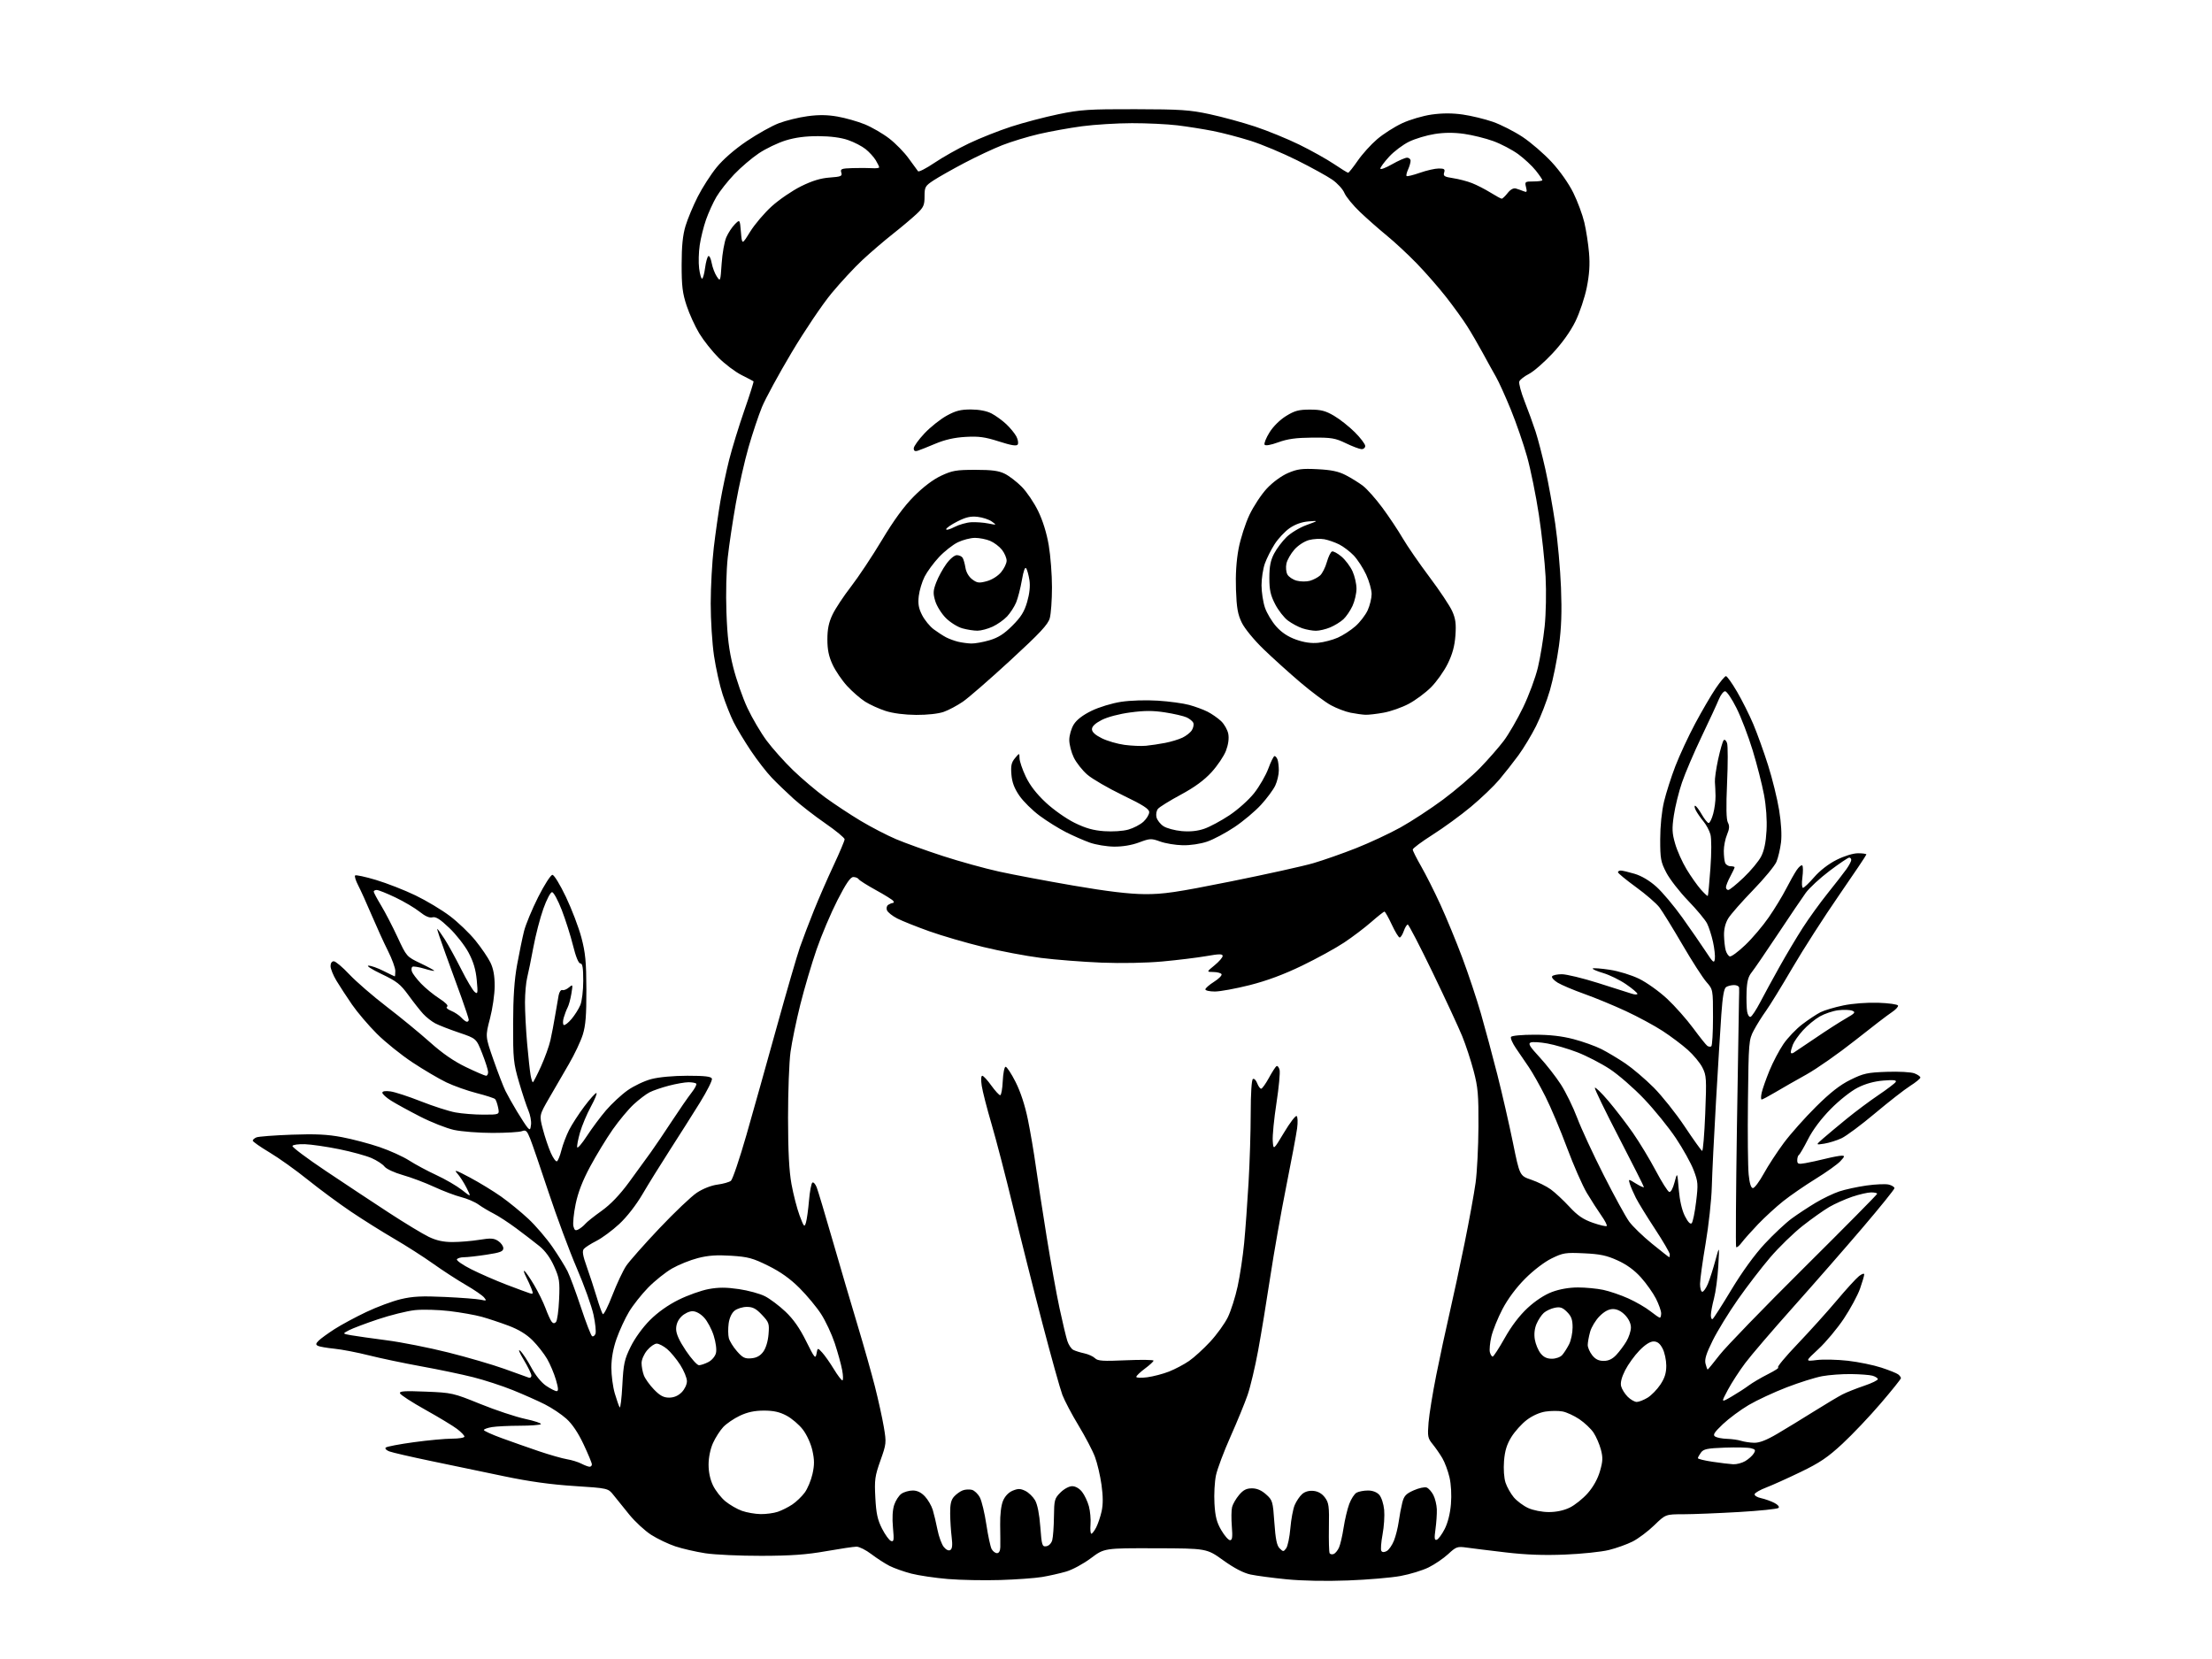<?xml version="1.0" encoding="UTF-8" standalone="no"?>
<svg 
  version="1.1" 
  xmlns="http://www.w3.org/2000/svg" 
  xmlns:xlink="http://www.w3.org/1999/xlink" 
  xmlns:svg="http://www.w3.org/2000/svg"
  xmlns:rdf="http://www.w3.org/1999/02/22-rdf-syntax-ns#"
  xmlns:cc="http://creativecommons.org/ns#"
  xmlns:dc="http://purl.org/dc/elements/1.1/"
  viewBox="0 0 1024 768"
  width="1024"
  height="768"
>
<style>svg {background-color: white; }</style>"
<path stroke="none" fill="black" fill-rule="evenodd" d="M463.00,731.44C455.57,731.67 444.67,731.46 438.78,730.97C432.88,730.47 425.25,729.34 421.84,728.46C418.42,727.57 413.88,725.96 411.76,724.88C409.63,723.79 405.86,721.35 403.37,719.45C400.88,717.55 397.80,716.00 396.52,716.00C395.24,716.00 388.87,716.95 382.35,718.10C373.32,719.70 366.22,720.21 352.50,720.24C342.60,720.26 330.90,719.73 326.50,719.05C322.10,718.37 315.85,716.93 312.61,715.85C309.38,714.77 304.36,712.37 301.46,710.52C298.57,708.67 294.02,704.47 291.35,701.20C288.68,697.92 285.38,693.82 284.00,692.09C281.50,688.94 281.50,688.94 265.81,687.92C255.01,687.23 244.88,685.82 233.31,683.39C224.06,681.45 208.91,678.29 199.64,676.37C190.37,674.44 181.63,672.43 180.23,671.90C178.79,671.35 178.07,670.57 178.59,670.11C179.09,669.66 184.90,668.55 191.50,667.65C198.10,666.74 206.09,666.00 209.25,666.00C212.41,666.00 215.00,665.57 215.00,665.05C215.00,664.53 213.48,662.94 211.62,661.52C209.76,660.10 203.14,656.10 196.92,652.63C190.70,649.16 185.41,645.73 185.17,645.02C184.83,643.98 187.25,643.82 197.12,644.23C209.22,644.72 209.79,644.85 222.32,649.93C229.37,652.79 238.73,655.91 243.12,656.85C247.51,657.80 250.78,658.89 250.38,659.28C249.99,659.68 245.58,660.00 240.58,660.01C235.59,660.02 229.81,660.30 227.75,660.64C225.69,660.98 224.00,661.59 224.00,662.00C224.00,662.40 227.71,664.09 232.25,665.75C236.79,667.41 244.55,670.14 249.50,671.82C254.45,673.49 260.28,675.16 262.47,675.52C264.65,675.88 267.66,676.81 269.17,677.59C270.67,678.36 272.37,679.00 272.95,679.00C273.53,679.00 274.00,678.50 274.00,677.90C274.00,677.29 272.28,673.13 270.17,668.65C267.66,663.31 264.91,659.21 262.20,656.78C259.92,654.73 255.44,651.73 252.23,650.12C249.02,648.50 242.37,645.54 237.45,643.55C232.53,641.56 224.22,638.85 219.00,637.54C213.78,636.22 202.97,633.96 195.00,632.52C187.03,631.07 176.12,628.78 170.76,627.43C165.41,626.08 158.21,624.69 154.76,624.35C151.32,624.01 147.90,623.41 147.16,623.03C146.09,622.46 146.16,621.98 147.52,620.62C148.46,619.68 151.76,617.29 154.86,615.29C157.96,613.30 164.57,609.73 169.55,607.37C174.52,605.00 181.72,602.33 185.55,601.42C191.07,600.11 195.28,599.90 206.00,600.40C213.43,600.74 220.85,601.32 222.50,601.67C225.25,602.27 225.38,602.18 224.08,600.61C223.30,599.67 219.48,597.05 215.58,594.79C211.69,592.54 204.90,588.13 200.50,584.99C196.10,581.86 188.00,576.68 182.50,573.47C177.00,570.27 168.00,564.62 162.50,560.92C157.00,557.22 148.00,550.57 142.50,546.15C137.00,541.72 129.01,536.02 124.75,533.48C120.49,530.94 117.00,528.49 117.00,528.04C117.00,527.59 117.79,526.90 118.75,526.51C119.71,526.13 127.03,525.57 135.00,525.28C146.11,524.88 151.55,525.14 158.29,526.42C163.12,527.33 170.97,529.40 175.72,531.02C180.48,532.64 186.65,535.44 189.43,537.24C192.22,539.04 197.88,542.07 202.00,543.98C206.12,545.88 211.45,548.98 213.84,550.86C218.19,554.29 218.19,554.29 215.98,549.89C214.77,547.48 212.81,544.45 211.64,543.16C209.95,541.31 211.17,541.71 217.50,545.09C221.90,547.44 228.42,551.41 231.98,553.93C235.54,556.44 241.22,561.08 244.60,564.24C247.98,567.40 252.99,573.25 255.74,577.24C258.49,581.23 261.63,586.30 262.73,588.50C263.83,590.70 266.62,598.23 268.94,605.24C271.26,612.25 273.58,618.24 274.09,618.55C274.60,618.87 275.30,618.37 275.66,617.45C276.01,616.53 275.60,612.55 274.75,608.62C273.90,604.69 270.40,594.95 266.98,586.99C263.56,579.02 257.71,563.27 253.97,552.00C250.24,540.73 246.40,529.55 245.45,527.17C243.95,523.41 243.44,522.95 241.61,523.65C240.45,524.10 234.32,524.46 228.00,524.46C221.68,524.46 213.66,523.83 210.18,523.08C206.71,522.32 199.64,519.53 194.47,516.88C189.29,514.23 183.25,510.92 181.03,509.52C178.81,508.12 177.00,506.47 177.00,505.86C177.00,505.14 178.35,504.92 180.75,505.24C182.81,505.52 189.17,507.59 194.87,509.85C200.57,512.10 207.74,514.41 210.80,514.97C213.86,515.54 219.72,516.00 223.81,516.00C231.25,516.00 231.25,516.00 230.61,512.78C230.25,511.01 229.62,509.22 229.20,508.80C228.77,508.37 224.94,507.13 220.67,506.04C216.40,504.95 210.12,502.72 206.70,501.09C203.29,499.46 196.22,495.30 191.00,491.85C185.78,488.41 178.33,482.42 174.45,478.54C170.58,474.67 165.40,468.59 162.95,465.03C160.50,461.47 157.27,456.52 155.77,454.03C154.26,451.54 153.03,448.49 153.02,447.25C153.01,445.90 153.61,445.00 154.51,445.00C155.35,445.00 158.59,447.73 161.72,451.07C164.86,454.40 172.61,461.12 178.96,465.99C185.31,470.86 194.32,478.26 199.00,482.44C204.81,487.64 210.12,491.31 215.77,494.02C220.32,496.21 224.48,498.00 225.02,498.00C225.56,498.00 225.98,497.21 225.96,496.25C225.94,495.29 224.70,491.41 223.21,487.63C220.50,480.75 220.50,480.75 212.50,478.04C208.10,476.55 203.15,474.62 201.50,473.75C199.85,472.89 197.33,470.90 195.89,469.34C194.46,467.78 191.37,463.86 189.03,460.63C185.35,455.58 183.64,454.24 176.63,450.91C172.16,448.79 169.44,447.04 170.58,447.03C171.72,447.01 174.87,448.12 177.58,449.50C180.29,450.87 182.61,451.99 182.75,452.00C182.89,452.00 183.00,450.86 183.00,449.48C183.00,448.09 181.48,443.92 179.62,440.23C177.76,436.53 174.37,429.09 172.07,423.69C169.78,418.30 166.97,412.09 165.83,409.90C164.69,407.71 164.04,405.63 164.39,405.28C164.73,404.93 169.11,405.87 174.11,407.37C179.11,408.87 187.32,412.08 192.35,414.51C197.38,416.93 204.56,421.24 208.30,424.08C212.04,426.91 217.34,431.99 220.07,435.37C222.81,438.74 225.94,443.33 227.02,445.57C228.40,448.40 229.00,451.70 229.00,456.42C229.00,460.19 228.03,466.91 226.83,471.50C224.65,479.79 224.65,479.79 228.45,490.65C230.54,496.62 233.03,503.07 233.98,505.00C234.93,506.93 237.33,511.20 239.32,514.50C241.31,517.80 243.51,521.17 244.22,521.99C245.31,523.26 245.55,523.05 245.83,520.58C246.01,518.99 245.46,516.07 244.61,514.09C243.76,512.12 241.81,506.23 240.28,501.00C237.70,492.18 237.50,490.25 237.54,474.00C237.56,461.54 238.10,453.64 239.39,446.56C240.39,441.09 241.83,434.12 242.59,431.06C243.36,428.00 246.31,420.89 249.15,415.25C252.00,409.61 254.96,405.00 255.73,405.00C256.51,405.00 259.25,409.47 262.00,415.25C264.69,420.89 267.90,429.32 269.14,434.00C271.00,441.02 271.41,445.20 271.45,458.00C271.49,469.97 271.11,474.75 269.78,479.00C268.84,482.02 265.96,488.10 263.40,492.50C260.84,496.90 256.69,504.06 254.18,508.40C249.61,516.30 249.61,516.30 251.31,522.76C252.24,526.31 253.89,531.22 254.98,533.68C256.06,536.14 257.36,537.90 257.85,537.59C258.35,537.28 259.28,534.95 259.92,532.39C260.56,529.84 262.15,525.67 263.44,523.11C264.74,520.56 267.90,515.66 270.48,512.24C273.06,508.81 275.57,506.00 276.07,506.00C276.56,506.00 275.43,508.81 273.56,512.25C271.68,515.69 269.41,521.10 268.50,524.27C267.59,527.44 267.01,530.53 267.21,531.13C267.41,531.73 269.44,529.36 271.71,525.86C273.99,522.36 277.96,517.02 280.55,514.00C283.14,510.98 287.61,506.82 290.48,504.78C293.35,502.73 298.34,500.36 301.56,499.53C305.07,498.61 311.77,498.00 318.24,498.00C326.32,498.00 329.19,498.34 329.57,499.33C329.85,500.06 327.31,505.12 323.92,510.58C320.53,516.04 314.28,525.90 310.03,532.50C305.78,539.10 300.10,548.26 297.40,552.87C294.46,557.88 290.16,563.40 286.66,566.64C283.45,569.62 278.70,573.13 276.10,574.45C273.50,575.77 270.88,577.44 270.27,578.18C269.44,579.17 269.79,581.27 271.66,586.50C273.03,590.35 275.09,596.65 276.24,600.50C277.39,604.35 278.66,607.88 279.05,608.34C279.45,608.80 281.45,604.86 283.49,599.58C285.54,594.30 288.41,588.20 289.87,586.02C291.33,583.85 298.24,576.03 305.23,568.65C312.21,561.27 320.03,553.84 322.61,552.13C325.41,550.28 329.25,548.77 332.13,548.39C334.79,548.04 337.60,547.24 338.37,546.62C339.14,546.01 342.36,536.50 345.52,525.50C348.67,514.50 354.99,492.00 359.56,475.50C364.13,459.00 368.97,442.35 370.31,438.50C371.66,434.65 374.57,427.00 376.78,421.50C378.99,416.00 383.09,406.60 385.90,400.61C388.70,394.62 391.00,389.18 391.00,388.53C391.00,387.87 386.98,384.55 382.07,381.16C377.15,377.76 370.53,372.62 367.35,369.74C364.17,366.86 359.62,362.48 357.25,360.00C354.87,357.52 350.52,351.90 347.57,347.50C344.63,343.10 341.05,337.15 339.61,334.29C338.18,331.42 335.90,325.68 334.54,321.53C333.19,317.39 331.39,309.32 330.54,303.62C329.69,297.91 329.00,287.00 329.01,279.37C329.01,271.74 329.65,260.10 330.43,253.50C331.21,246.90 332.59,237.22 333.49,232.00C334.38,226.78 336.22,218.15 337.55,212.84C338.89,207.53 342.05,197.25 344.57,190.00C347.10,182.76 349.01,176.69 348.83,176.53C348.65,176.37 346.14,175.06 343.26,173.61C340.38,172.16 335.61,168.56 332.66,165.62C329.71,162.67 325.70,157.61 323.74,154.38C321.78,151.15 319.13,145.35 317.86,141.50C315.95,135.73 315.54,132.39 315.55,122.50C315.56,113.84 316.07,108.85 317.36,104.57C318.35,101.30 320.89,95.23 323.00,91.07C325.11,86.90 329.03,80.80 331.71,77.51C334.73,73.79 340.00,69.20 345.61,65.39C350.59,62.03 357.32,58.26 360.58,57.03C363.83,55.80 369.77,54.34 373.77,53.80C378.92,53.09 382.98,53.14 387.68,53.96C391.33,54.59 397.01,56.21 400.30,57.54C403.59,58.88 408.70,61.84 411.65,64.12C414.60,66.39 418.67,70.56 420.68,73.38C422.70,76.20 424.64,78.85 425.00,79.28C425.36,79.70 428.77,77.95 432.58,75.38C436.38,72.80 443.59,68.74 448.60,66.36C453.60,63.97 462.38,60.49 468.10,58.63C473.82,56.77 483.68,54.18 490.00,52.87C500.29,50.75 504.02,50.51 525.50,50.55C546.52,50.59 550.80,50.88 560.00,52.86C565.77,54.10 575.23,56.68 581.00,58.59C586.77,60.50 596.00,64.28 601.50,66.97C607.00,69.67 614.20,73.69 617.50,75.91C620.80,78.13 623.76,79.96 624.08,79.97C624.40,79.99 626.39,77.50 628.50,74.44C630.61,71.37 634.65,66.89 637.49,64.47C640.32,62.04 645.54,58.71 649.07,57.06C652.65,55.39 658.72,53.60 662.75,53.03C667.67,52.34 672.30,52.33 677.15,53.02C681.08,53.58 687.35,55.10 691.08,56.39C694.80,57.69 701.01,60.85 704.87,63.41C708.73,65.98 714.78,71.20 718.31,75.02C722.13,79.14 726.20,84.92 728.33,89.24C730.30,93.23 732.60,99.42 733.44,103.00C734.28,106.58 735.26,112.90 735.61,117.06C736.07,122.43 735.77,127.08 734.57,133.06C733.64,137.71 731.27,144.78 729.29,148.81C727.01,153.45 723.16,158.84 718.70,163.61C714.85,167.74 709.94,172.01 707.80,173.10C705.66,174.20 703.64,175.76 703.33,176.59C703.01,177.41 704.12,181.56 705.78,185.79C707.45,190.03 709.74,196.33 710.87,199.79C711.99,203.25 714.04,211.12 715.41,217.29C716.79,223.45 718.84,234.80 719.97,242.50C721.10,250.20 722.30,263.48 722.63,272.00C723.07,283.35 722.82,290.58 721.68,299.00C720.83,305.32 718.96,314.55 717.52,319.50C716.09,324.45 713.19,331.93 711.09,336.12C708.98,340.32 705.31,346.39 702.95,349.62C700.58,352.86 696.59,357.94 694.07,360.92C691.56,363.90 685.66,369.54 680.97,373.46C676.28,377.37 668.29,383.20 663.22,386.41C658.15,389.63 654.00,392.72 654.00,393.28C654.00,393.84 655.74,397.31 657.86,401.00C659.98,404.68 664.00,412.66 666.79,418.73C669.57,424.80 674.14,435.86 676.93,443.31C679.72,450.76 683.60,462.40 685.55,469.17C687.50,475.95 690.93,488.70 693.17,497.50C695.40,506.30 698.64,520.43 700.37,528.91C703.51,544.31 703.51,544.31 708.89,546.14C711.85,547.15 715.90,549.15 717.89,550.59C719.87,552.03 723.75,555.64 726.50,558.61C730.32,562.74 732.88,564.49 737.37,566.06C740.59,567.18 743.48,567.85 743.79,567.55C744.09,567.24 742.99,565.08 741.34,562.75C739.69,560.41 736.67,555.70 734.62,552.29C732.58,548.87 728.44,539.44 725.42,531.34C722.41,523.23 717.90,512.54 715.40,507.59C712.90,502.63 709.46,496.53 707.76,494.04C706.06,491.54 703.36,487.59 701.77,485.26C700.17,482.93 699.15,480.56 699.49,480.01C699.85,479.44 704.55,479.00 710.37,479.00C717.49,479.00 723.01,479.63 728.44,481.05C732.73,482.17 738.56,484.26 741.38,485.68C744.19,487.11 749.20,490.11 752.50,492.34C755.80,494.58 761.67,499.58 765.54,503.45C769.40,507.33 775.87,515.45 779.90,521.50C783.93,527.55 787.56,532.63 787.96,532.78C788.37,532.94 789.01,525.20 789.40,515.59C790.05,499.28 789.96,497.85 788.09,494.18C786.99,492.01 783.93,488.32 781.29,485.98C778.66,483.63 773.42,479.70 769.66,477.25C765.89,474.79 758.24,470.66 752.66,468.07C747.07,465.47 738.41,461.89 733.40,460.11C728.40,458.33 722.87,455.99 721.11,454.92C719.34,453.85 718.17,452.53 718.51,451.98C718.84,451.44 720.87,451.00 723.01,451.00C725.15,451.00 732.66,452.81 739.70,455.03C746.74,457.24 753.74,459.47 755.25,459.97C756.76,460.48 758.00,460.52 758.00,460.07C758.00,459.62 755.64,457.62 752.75,455.64C749.86,453.65 745.09,451.32 742.15,450.45C739.21,449.58 737.04,448.63 737.32,448.34C737.61,448.06 741.14,448.32 745.17,448.93C749.33,449.56 755.23,451.37 758.81,453.11C762.29,454.81 768.10,458.96 771.73,462.34C775.36,465.73 780.81,471.88 783.85,476.00C786.89,480.12 789.83,483.81 790.39,484.18C790.95,484.56 791.76,484.65 792.20,484.38C792.64,484.10 793.00,478.07 793.00,470.98C793.00,458.07 793.00,458.07 789.95,454.59C788.27,452.68 783.27,444.91 778.84,437.31C774.41,429.71 769.64,421.98 768.24,420.11C766.84,418.25 761.93,413.99 757.34,410.66C752.75,407.32 749.00,404.23 749.00,403.79C749.00,403.36 749.59,403.00 750.32,403.00C751.04,403.00 753.92,403.68 756.72,404.51C759.94,405.47 763.64,407.67 766.82,410.53C769.58,413.01 774.97,419.42 778.79,424.77C782.61,430.12 787.48,437.17 789.62,440.43C793.06,445.68 793.54,446.08 793.85,443.93C794.05,442.59 793.66,439.02 792.99,436.00C792.32,432.98 791.09,429.15 790.26,427.50C789.43,425.85 785.50,421.12 781.52,417.00C777.54,412.88 772.99,407.02 771.41,404.00C768.81,399.01 768.55,397.57 768.56,388.50C768.56,382.44 769.26,375.58 770.33,371.08C771.31,367.00 773.68,359.58 775.61,354.58C777.54,349.59 781.64,340.77 784.72,335.00C787.80,329.23 792.07,321.91 794.20,318.75C796.33,315.59 798.49,313.00 798.99,313.00C799.50,313.00 801.82,316.26 804.15,320.25C806.48,324.24 809.86,330.98 811.65,335.23C813.45,339.48 816.53,348.03 818.49,354.23C820.46,360.43 822.76,369.77 823.61,375.00C824.57,380.91 824.90,386.58 824.48,390.00C824.11,393.02 823.16,397.04 822.38,398.93C821.59,400.82 816.71,406.73 811.52,412.08C806.34,417.42 801.18,423.30 800.05,425.15C798.73,427.32 798.04,430.09 798.10,433.00C798.16,435.48 798.50,438.59 798.88,439.93C799.25,441.26 800.10,442.53 800.77,442.76C801.43,442.98 804.66,440.61 807.93,437.48C811.21,434.36 816.10,428.59 818.81,424.65C821.53,420.72 825.13,414.80 826.82,411.50C828.51,408.20 830.74,404.26 831.77,402.74C832.81,401.23 833.96,400.29 834.34,400.67C834.71,401.05 834.73,403.53 834.38,406.18C834.02,408.88 834.14,411.00 834.65,411.00C835.15,411.00 837.50,408.76 839.87,406.03C842.53,402.97 846.51,399.90 850.25,398.03C853.85,396.24 857.88,395.00 860.16,395.00C862.27,395.00 864.00,395.25 864.00,395.56C864.00,395.87 858.32,404.33 851.39,414.37C844.45,424.41 834.72,439.57 829.76,448.06C824.80,456.55 819.29,465.52 817.50,468.00C815.71,470.48 813.18,474.52 811.88,477.00C809.57,481.38 809.49,482.27 809.18,509.50C809.00,524.90 809.15,540.31 809.51,543.75C809.94,547.95 810.59,550.00 811.49,550.00C812.22,550.00 814.47,546.99 816.49,543.32C818.51,539.64 822.70,533.23 825.79,529.07C828.89,524.91 835.59,517.37 840.68,512.33C847.36,505.71 851.80,502.24 856.66,499.85C862.66,496.89 864.47,496.50 873.44,496.18C879.09,495.98 884.71,496.29 886.25,496.89C887.76,497.47 889.00,498.34 889.00,498.83C889.00,499.31 886.86,501.06 884.25,502.71C881.64,504.37 874.33,510.07 868.00,515.39C861.67,520.71 854.70,525.90 852.50,526.93C850.30,527.96 846.70,529.08 844.50,529.43C840.50,530.06 840.50,530.06 844.00,527.00C845.92,525.32 850.82,521.24 854.88,517.92C858.94,514.60 865.55,509.67 869.56,506.96C873.58,504.25 877.19,501.51 877.58,500.87C878.11,500.01 876.62,499.84 871.88,500.22C867.66,500.56 863.59,501.68 859.98,503.51C856.86,505.09 851.48,509.34 847.49,513.39C843.07,517.88 839.21,523.02 837.02,527.33C835.11,531.09 833.20,534.38 832.77,534.64C832.35,534.90 832.00,536.01 832.00,537.10C832.00,538.85 832.46,539.01 835.75,538.45C837.81,538.09 842.04,537.17 845.14,536.40C848.25,535.63 851.59,535.00 852.57,535.00C854.11,535.00 854.02,535.35 851.92,537.59C850.59,539.01 845.45,542.68 840.50,545.73C835.55,548.78 828.80,553.43 825.50,556.06C822.20,558.69 816.98,563.47 813.91,566.67C810.84,569.88 807.39,573.75 806.24,575.28C805.10,576.81 803.96,577.71 803.71,577.28C803.46,576.85 803.62,551.98 804.07,522.00C804.52,492.02 804.95,465.48 805.03,463.00C805.11,460.52 805.14,457.94 805.09,457.25C805.04,456.56 803.99,456.01 802.75,456.02C801.51,456.02 799.86,456.43 799.09,456.93C798.08,457.56 797.44,461.26 796.85,469.66C796.40,476.17 795.29,494.32 794.38,510.00C793.47,525.67 792.60,543.45 792.44,549.50C792.28,555.55 790.99,567.31 789.58,575.64C788.16,583.96 787.00,592.40 787.00,594.39C787.00,596.37 787.47,598.00 788.05,598.00C788.63,598.00 789.79,596.35 790.63,594.34C791.47,592.32 793.02,587.49 794.07,583.59C795.99,576.50 795.99,576.50 795.45,586.09C795.15,591.37 794.25,598.12 793.46,601.09C792.67,604.07 792.02,607.54 792.01,608.81C792.01,610.08 792.37,610.89 792.82,610.61C793.28,610.33 797.21,604.19 801.56,596.96C806.52,588.74 812.26,580.82 816.92,575.81C821.02,571.40 826.65,566.13 829.43,564.09C832.22,562.05 837.20,558.77 840.50,556.80C843.80,554.82 848.72,552.46 851.43,551.55C854.15,550.64 859.83,549.41 864.06,548.81C868.30,548.21 872.94,548.02 874.38,548.38C875.82,548.74 877.00,549.49 877.00,550.04C877.00,550.59 870.36,558.82 862.25,568.33C854.14,577.84 839.69,594.37 830.15,605.06C820.61,615.75 810.60,627.42 807.92,631.00C805.23,634.58 801.60,640.17 799.86,643.44C796.68,649.38 796.68,649.38 801.59,646.52C804.29,644.95 807.85,642.65 809.50,641.41C811.15,640.17 815.20,637.78 818.50,636.11C821.80,634.45 823.89,633.06 823.14,633.04C822.40,633.02 826.41,628.16 832.06,622.25C837.70,616.34 845.89,607.26 850.26,602.07C854.62,596.88 859.27,591.79 860.59,590.75C861.92,589.71 863.00,589.35 863.00,589.95C863.00,590.56 862.13,593.54 861.06,596.58C859.99,599.62 856.62,605.85 853.58,610.43C850.53,615.00 845.24,621.34 841.81,624.51C835.58,630.28 835.58,630.28 841.04,629.60C844.04,629.23 850.51,629.38 855.42,629.93C860.32,630.49 867.30,631.92 870.92,633.11C874.54,634.29 878.06,635.71 878.75,636.26C879.44,636.80 880.00,637.58 880.00,637.99C880.00,638.40 875.81,643.63 870.69,649.61C865.57,655.60 857.58,664.03 852.94,668.33C846.10,674.68 842.41,677.17 833.50,681.46C827.45,684.38 820.29,687.60 817.58,688.63C814.88,689.66 812.49,691.02 812.28,691.66C812.07,692.30 813.36,693.13 815.20,693.53C817.01,693.92 819.79,694.90 821.36,695.71C823.03,696.56 823.86,697.54 823.34,698.06C822.85,698.55 814.59,699.40 804.98,699.96C795.36,700.52 783.80,700.98 779.28,700.99C771.06,701.00 771.06,701.00 765.80,706.10C762.90,708.91 758.40,712.29 755.79,713.61C753.17,714.93 748.22,716.71 744.77,717.55C741.32,718.40 732.20,719.35 724.50,719.66C714.69,720.07 706.46,719.76 697.00,718.65C689.58,717.78 681.44,716.77 678.93,716.42C674.66,715.82 674.09,716.02 670.43,719.41C668.27,721.41 664.19,724.19 661.36,725.59C658.53,726.99 652.68,728.78 648.36,729.57C644.04,730.37 633.08,731.30 624.00,731.64C613.93,732.03 602.89,731.82 595.68,731.11C589.17,730.47 581.63,729.47 578.91,728.89C575.63,728.18 571.38,725.97 566.29,722.32C558.61,716.80 558.61,716.80 534.91,716.74C511.22,716.67 511.22,716.67 505.01,721.33C501.59,723.91 496.44,726.69 493.54,727.53C490.65,728.37 485.64,729.50 482.39,730.04C479.15,730.58 470.43,731.21 463.00,731.44zM617.40,719.40C618.13,719.12 619.23,717.79 619.85,716.44C620.46,715.09 621.43,710.95 621.99,707.24C622.56,703.53 623.73,698.58 624.60,696.24C625.47,693.89 627.01,691.53 628.02,690.99C629.04,690.44 631.40,690.00 633.28,690.00C635.41,690.00 637.36,690.74 638.49,691.99C639.50,693.11 640.50,696.15 640.77,698.94C641.03,701.67 640.69,706.82 640.02,710.38C639.35,713.95 639.10,717.35 639.46,717.94C639.90,718.65 640.72,718.68 641.94,718.03C642.94,717.50 644.45,715.34 645.29,713.24C646.13,711.14 647.12,707.19 647.50,704.46C647.87,701.73 648.62,697.78 649.15,695.67C649.96,692.47 650.84,691.52 654.47,689.91C656.86,688.85 659.54,688.27 660.44,688.62C661.34,688.96 662.73,690.52 663.54,692.08C664.35,693.64 665.07,696.63 665.15,698.71C665.22,700.80 664.94,704.92 664.53,707.87C663.93,712.15 664.05,713.15 665.12,712.79C665.86,712.55 667.50,710.32 668.77,707.85C670.22,705.03 671.31,700.73 671.68,696.32C672.03,692.05 671.77,687.16 671.01,683.89C670.32,680.93 668.83,676.92 667.69,675.00C666.56,673.08 664.53,670.16 663.19,668.52C660.96,665.80 660.80,664.94 661.32,658.52C661.64,654.66 663.25,644.75 664.90,636.50C666.55,628.25 669.30,615.42 671.02,608.00C672.74,600.58 675.88,585.95 678.00,575.50C680.13,565.05 682.42,552.45 683.10,547.50C683.78,542.55 684.37,530.85 684.42,521.50C684.49,506.72 684.20,503.35 682.17,495.70C680.89,490.86 678.53,483.66 676.91,479.70C675.30,475.74 669.15,462.49 663.24,450.26C657.33,438.03 652.14,428.01 651.70,428.01C651.26,428.00 650.43,429.35 649.85,431.00C649.27,432.65 648.42,434.00 647.94,434.00C647.46,434.00 645.82,431.30 644.29,428.01C642.75,424.72 641.23,422.02 640.91,422.01C640.58,422.00 637.82,424.18 634.78,426.84C631.74,429.50 626.09,433.78 622.23,436.34C618.38,438.91 609.61,443.72 602.74,447.04C594.28,451.13 586.49,454.02 578.53,456.04C572.07,457.67 564.81,459.00 562.39,459.00C559.98,459.00 558.00,458.56 558.00,458.01C558.00,457.47 559.82,455.88 562.04,454.48C564.26,453.08 565.81,451.49 565.48,450.96C565.15,450.43 563.45,449.98 561.69,449.97C558.50,449.93 558.50,449.93 562.25,446.87C564.31,445.18 566.00,443.24 566.00,442.55C566.00,441.54 564.48,441.55 558.43,442.61C554.26,443.33 545.15,444.45 538.18,445.09C530.59,445.78 519.21,446.00 509.85,445.63C501.24,445.28 488.64,444.30 481.85,443.44C475.06,442.58 463.04,440.31 455.13,438.38C447.23,436.46 435.98,433.18 430.13,431.09C424.29,429.00 417.64,426.35 415.37,425.19C413.10,424.03 410.95,422.31 410.59,421.37C410.22,420.41 410.49,419.30 411.22,418.85C411.92,418.40 412.86,418.02 413.31,418.02C413.75,418.01 413.86,417.59 413.55,417.09C413.24,416.59 409.65,414.34 405.56,412.10C401.47,409.85 397.85,407.57 397.51,407.01C397.16,406.45 396.05,406.00 395.03,406.00C393.68,406.00 391.68,408.92 387.67,416.75C384.65,422.66 380.31,432.90 378.03,439.50C375.75,446.10 372.36,457.57 370.50,465.00C368.64,472.43 366.59,482.32 365.95,487.00C365.31,491.68 364.80,505.40 364.81,517.50C364.83,533.13 365.29,542.02 366.41,548.21C367.28,552.99 368.97,559.52 370.16,562.71C372.14,567.98 372.40,568.28 373.09,566.00C373.51,564.62 374.15,560.02 374.51,555.76C374.87,551.50 375.58,547.76 376.09,547.45C376.59,547.13 377.49,548.14 378.09,549.69C378.69,551.24 382.03,562.40 385.52,574.50C389.01,586.60 394.18,604.15 397.00,613.50C399.82,622.85 403.42,635.58 405.01,641.79C406.59,648.00 408.45,656.47 409.15,660.61C410.38,667.93 410.33,668.37 407.57,676.14C405.02,683.32 404.78,685.06 405.22,693.32C405.60,700.59 406.24,703.57 408.31,707.63C409.74,710.44 411.60,713.02 412.46,713.35C413.80,713.86 413.92,713.03 413.38,707.13C412.97,702.80 413.18,698.98 413.95,696.66C414.61,694.65 416.12,692.33 417.30,691.50C418.48,690.68 420.84,690.00 422.54,690.00C424.62,690.00 426.46,690.90 428.19,692.75C429.60,694.26 431.23,697.08 431.81,699.00C432.39,700.92 433.38,705.07 434.00,708.22C434.62,711.36 435.93,714.92 436.90,716.13C438.00,717.48 439.16,718.02 439.94,717.54C440.83,716.99 441.01,715.26 440.56,711.63C440.21,708.81 439.89,703.89 439.86,700.69C439.81,696.38 440.27,694.36 441.65,692.83C442.67,691.70 444.46,690.40 445.64,689.95C446.82,689.50 448.75,689.38 449.93,689.69C451.11,690.00 452.78,691.61 453.63,693.26C454.49,694.91 455.83,700.52 456.61,705.73C457.39,710.93 458.49,716.05 459.05,717.09C459.61,718.14 460.73,719.00 461.54,719.00C462.45,719.00 463.03,717.97 463.07,716.25C463.11,714.74 463.08,710.06 463.01,705.86C462.93,701.20 463.44,696.89 464.32,694.79C465.22,692.63 466.89,690.87 468.80,690.08C471.29,689.05 472.36,689.07 474.62,690.16C476.15,690.90 478.18,692.85 479.15,694.50C480.26,696.41 481.15,700.87 481.59,706.80C482.24,715.44 482.44,716.08 484.36,715.80C485.56,715.62 486.70,714.46 487.11,713.00C487.49,711.62 487.85,706.75 487.90,702.17C487.99,694.37 488.18,693.66 490.92,690.92C492.60,689.25 494.92,688.00 496.35,688.00C497.86,688.00 499.67,689.04 500.92,690.63C502.06,692.08 503.48,695.08 504.08,697.31C504.68,699.53 505.02,703.30 504.83,705.68C504.64,708.06 504.81,710.00 505.22,710.00C505.62,710.00 506.62,708.70 507.45,707.10C508.27,705.51 509.41,702.15 509.97,699.64C510.67,696.49 510.66,692.69 509.92,687.37C509.33,683.13 507.97,677.33 506.90,674.47C505.84,671.62 502.42,665.09 499.32,659.96C496.21,654.84 492.83,648.43 491.80,645.72C490.77,643.00 486.62,628.12 482.57,612.64C478.52,597.16 472.44,573.02 469.05,559.00C465.66,544.98 461.15,527.59 459.02,520.37C456.90,513.16 454.85,505.17 454.47,502.62C454.06,499.90 454.16,498.00 454.72,498.00C455.24,498.00 457.12,500.02 458.89,502.50C460.67,504.98 462.53,507.00 463.02,507.00C463.51,507.00 464.04,504.07 464.20,500.49C464.37,496.91 464.95,493.92 465.50,493.84C466.05,493.76 468.13,496.90 470.12,500.83C472.42,505.38 474.50,511.70 475.83,518.23C476.99,523.88 478.65,533.67 479.53,540.00C480.42,546.33 482.67,561.00 484.54,572.62C486.41,584.23 489.08,599.08 490.49,605.62C491.89,612.15 493.52,618.97 494.10,620.76C494.68,622.55 495.91,624.41 496.83,624.89C497.75,625.37 500.05,626.10 501.94,626.50C503.84,626.91 506.07,627.93 506.91,628.76C508.17,630.03 510.57,630.19 521.21,629.71C528.25,629.40 534.00,629.48 534.00,629.88C534.00,630.29 532.21,631.94 530.02,633.56C527.84,635.18 526.04,636.90 526.02,637.38C526.01,637.86 528.28,637.95 531.08,637.58C533.87,637.21 538.42,636.02 541.19,634.93C543.96,633.83 548.12,631.64 550.44,630.04C552.76,628.45 557.16,624.43 560.23,621.12C563.30,617.81 566.97,612.71 568.40,609.80C569.82,606.88 571.87,600.45 572.94,595.50C574.02,590.55 575.37,581.55 575.95,575.50C576.53,569.45 577.45,556.85 577.99,547.50C578.54,538.15 578.99,523.66 578.99,515.31C579.00,506.25 579.40,499.87 580.00,499.50C580.55,499.16 581.44,500.03 581.98,501.44C582.51,502.85 583.34,504.00 583.82,504.00C584.29,504.00 585.90,501.76 587.39,499.03C588.87,496.30 590.47,493.83 590.93,493.54C591.39,493.26 592.03,494.02 592.35,495.25C592.68,496.47 592.02,503.40 590.91,510.64C589.79,517.88 589.02,525.76 589.19,528.15C589.50,532.50 589.50,532.50 594.42,524.29C597.12,519.78 599.74,516.34 600.24,516.65C600.75,516.96 600.85,519.50 600.47,522.36C600.09,525.19 597.83,537.25 595.45,549.16C593.06,561.07 589.73,579.97 588.03,591.16C586.34,602.35 583.82,617.68 582.42,625.24C581.03,632.79 578.84,642.02 577.56,645.74C576.28,649.46 572.72,658.12 569.66,665.00C566.59,671.88 563.56,679.94 562.92,682.92C562.28,685.90 561.96,691.80 562.21,696.03C562.56,702.08 563.24,704.73 565.37,708.37C566.86,710.92 568.69,713.00 569.43,713.00C570.46,713.00 570.65,711.54 570.25,706.59C569.97,703.06 570.02,699.04 570.37,697.66C570.72,696.28 572.16,693.77 573.59,692.08C575.54,689.75 577.01,689.00 579.57,689.00C581.88,689.00 583.97,689.90 586.10,691.80C589.10,694.48 589.26,695.01 589.94,704.84C590.48,712.56 591.08,715.50 592.39,716.79C594.02,718.40 594.20,718.40 595.41,716.76C596.12,715.80 596.99,711.64 597.34,707.51C597.69,703.38 598.59,698.53 599.35,696.75C600.11,694.96 601.64,692.68 602.77,691.68C604.08,690.51 605.97,689.97 608.06,690.18C610.20,690.39 612.00,691.44 613.35,693.25C615.15,695.67 615.37,697.30 615.19,707.09C615.09,713.19 615.24,718.58 615.53,719.05C615.82,719.52 616.66,719.68 617.40,719.40zM352.10,700.92C354.63,700.96 358.23,700.48 360.10,699.84C361.97,699.20 364.99,697.68 366.80,696.46C368.62,695.24 371.19,692.77 372.51,690.98C373.84,689.19 375.46,685.31 376.12,682.36C377.06,678.16 377.05,675.81 376.08,671.48C375.37,668.30 373.50,664.19 371.67,661.80C369.93,659.52 366.52,656.61 364.09,655.33C360.87,653.62 358.05,653.00 353.59,653.01C349.28,653.02 346.04,653.71 342.50,655.38C339.75,656.68 336.29,659.04 334.81,660.62C333.33,662.21 331.20,665.52 330.08,668.00C328.85,670.72 328.04,674.65 328.02,677.93C328.01,681.44 328.74,684.90 330.09,687.69C331.24,690.06 333.81,693.35 335.80,694.99C337.80,696.63 341.24,698.62 343.46,699.41C345.68,700.20 349.57,700.88 352.10,700.92zM716.93,699.98C720.44,699.99 723.90,699.26 726.67,697.92C729.04,696.77 732.79,693.77 735.01,691.25C737.56,688.35 739.63,684.63 740.66,681.09C742.01,676.45 742.08,674.76 741.09,671.01C740.43,668.53 738.90,665.02 737.70,663.21C736.49,661.40 733.52,658.60 731.11,656.98C728.69,655.36 725.20,653.75 723.35,653.41C721.50,653.06 717.96,653.08 715.49,653.45C712.74,653.86 709.35,655.38 706.77,657.35C704.44,659.12 701.25,662.67 699.66,665.23C697.55,668.65 696.64,671.60 696.26,676.30C695.96,680.08 696.25,684.22 696.96,686.38C697.63,688.40 699.35,691.45 700.79,693.17C702.24,694.88 705.24,697.11 707.46,698.12C709.76,699.17 713.84,699.97 716.93,699.98zM802.35,677.85C803.91,677.93 806.42,677.27 807.93,676.38C809.43,675.49 811.19,673.93 811.83,672.90C812.83,671.30 812.65,670.95 810.54,670.42C809.19,670.08 803.75,669.96 798.46,670.15C790.33,670.45 788.62,670.80 787.42,672.44C786.64,673.51 786.00,674.68 786.00,675.03C786.00,675.39 789.04,676.14 792.75,676.69C796.46,677.25 800.78,677.77 802.35,677.85zM812.01,667.90C814.46,667.97 817.70,666.72 822.75,663.75C826.73,661.41 834.37,656.75 839.74,653.38C845.11,650.02 851.06,646.47 852.97,645.49C854.88,644.52 859.38,642.73 862.97,641.52C866.56,640.31 869.41,638.91 869.31,638.41C869.20,637.91 868.08,637.21 866.81,636.85C865.54,636.49 861.10,636.15 856.93,636.10C852.77,636.04 846.74,636.49 843.52,637.08C840.31,637.67 832.91,640.00 827.09,642.25C821.27,644.49 813.37,648.17 809.55,650.41C805.73,652.66 800.34,656.66 797.56,659.29C793.48,663.19 792.81,664.27 794.01,665.03C794.83,665.55 797.30,666.02 799.50,666.08C801.70,666.15 804.62,666.56 806.00,667.00C807.38,667.44 810.08,667.85 812.01,667.90zM288.10,641.28C288.63,631.29 289.05,629.34 291.97,623.41C293.91,619.47 297.55,614.45 300.89,611.11C304.50,607.50 309.28,604.11 314.18,601.69C318.39,599.61 324.61,597.39 328.00,596.76C332.63,595.90 336.12,595.90 342.03,596.76C346.36,597.39 351.81,598.88 354.13,600.07C356.45,601.25 360.72,604.46 363.61,607.20C367.26,610.65 370.19,614.82 373.17,620.84C377.07,628.70 377.52,629.24 377.99,626.66C378.50,623.83 378.50,623.83 380.64,626.16C381.82,627.45 384.22,630.86 385.98,633.75C387.73,636.64 389.52,639.00 389.96,639.00C390.39,639.00 390.35,636.86 389.86,634.25C389.38,631.64 387.83,626.04 386.43,621.81C385.02,617.58 382.18,611.50 380.11,608.31C378.05,605.11 373.55,599.70 370.12,596.27C365.79,591.95 361.36,588.79 355.67,585.97C348.48,582.41 346.34,581.83 338.48,581.32C331.83,580.90 327.83,581.17 323.08,582.40C319.55,583.30 314.19,585.46 311.15,587.20C308.12,588.93 303.13,592.92 300.07,596.05C297.01,599.18 293.01,604.23 291.19,607.27C289.37,610.31 286.79,615.88 285.46,619.65C283.86,624.18 283.04,628.72 283.02,633.07C283.01,636.68 283.72,642.08 284.61,645.07C285.49,648.06 286.50,650.95 286.86,651.50C287.21,652.05 287.77,647.45 288.10,641.28zM757.70,649.00C758.69,648.99 760.94,648.11 762.71,647.04C764.48,645.96 767.15,643.22 768.65,640.95C770.66,637.92 771.38,635.58 771.37,632.16C771.36,629.60 770.59,626.04 769.65,624.25C768.43,621.92 767.25,621.00 765.47,621.00C763.88,621.00 761.54,622.50 758.91,625.22C756.66,627.53 753.70,631.64 752.33,634.34C750.69,637.58 750.05,640.08 750.46,641.71C750.80,643.06 752.17,645.26 753.50,646.59C754.82,647.91 756.72,649.00 757.70,649.00zM309.75,647.00C311.96,647.00 313.92,646.17 315.55,644.55C316.94,643.15 318.00,640.92 318.00,639.38C318.00,637.89 316.60,634.50 314.90,631.84C313.19,629.18 310.46,625.88 308.82,624.50C307.18,623.13 305.02,622.00 304.01,622.00C303.00,622.00 301.01,623.38 299.59,625.08C298.13,626.82 297.00,629.40 297.00,631.01C297.00,632.58 297.48,635.14 298.06,636.68C298.64,638.23 300.76,641.19 302.76,643.25C305.54,646.11 307.20,647.00 309.75,647.00zM257.68,644.00C258.59,644.00 258.51,642.69 257.36,638.75C256.52,635.86 254.68,631.51 253.28,629.08C251.87,626.66 248.84,622.79 246.54,620.49C243.73,617.68 240.11,615.47 235.43,613.71C231.62,612.28 226.03,610.42 223.00,609.58C219.97,608.74 213.25,607.55 208.06,606.93C202.87,606.31 195.67,606.12 192.06,606.50C188.45,606.89 180.78,608.79 175.00,610.73C169.22,612.66 163.15,614.96 161.50,615.83C158.50,617.41 158.50,617.41 162.50,618.12C164.70,618.51 172.12,619.56 179.00,620.46C185.88,621.35 198.70,623.89 207.50,626.10C216.30,628.30 228.00,631.72 233.50,633.69C239.00,635.65 244.06,637.48 244.75,637.74C245.44,638.00 246.00,637.58 246.00,636.80C246.00,636.02 244.40,632.73 242.46,629.50C240.35,626.00 239.70,624.32 240.85,625.36C241.91,626.32 244.21,629.79 245.95,633.06C247.86,636.64 250.59,640.01 252.79,641.51C254.81,642.88 257.01,644.00 257.68,644.00zM790.52,634.00C790.68,634.00 793.17,630.96 796.05,627.25C798.92,623.54 816.52,605.37 835.14,586.88C853.76,568.39 869.00,552.98 869.00,552.63C869.00,552.28 867.74,552.00 866.19,552.00C864.65,552.00 860.71,552.91 857.44,554.01C854.17,555.12 849.39,557.26 846.80,558.76C844.22,560.27 838.67,564.20 834.48,567.50C830.28,570.80 823.55,577.35 819.52,582.05C815.50,586.75 808.75,595.52 804.53,601.55C800.31,607.57 795.06,616.13 792.86,620.56C789.85,626.64 789.03,629.27 789.54,631.31C789.91,632.79 790.35,634.00 790.52,634.00zM323.57,632.00C324.41,632.00 326.37,631.34 327.93,630.53C329.52,629.72 331.06,627.89 331.43,626.40C331.83,624.83 331.40,621.51 330.40,618.31C329.46,615.32 327.45,611.55 325.94,609.94C324.24,608.12 322.19,607.00 320.55,607.00C319.08,607.00 316.82,608.09 315.45,609.45C313.84,611.07 313.00,613.04 313.00,615.22C313.00,617.48 314.43,620.65 317.52,625.26C320.01,628.97 322.73,632.00 323.57,632.00zM742.39,630.00C744.63,630.00 746.42,629.15 748.21,627.25C749.63,625.74 751.74,622.92 752.89,621.00C754.05,619.08 754.99,616.17 755.00,614.55C755.00,612.72 753.99,610.55 752.31,608.80C750.57,606.99 748.60,606.00 746.71,606.00C744.75,606.00 742.72,607.08 740.50,609.30C738.69,611.11 736.71,614.37 736.11,616.55C735.51,618.72 735.01,621.45 735.01,622.62C735.00,623.78 735.93,625.92 737.07,627.37C738.55,629.24 740.08,630.00 742.39,630.00zM347.80,628.80C350.23,628.59 351.92,627.67 353.31,625.79C354.53,624.16 355.51,620.95 355.77,617.73C356.19,612.72 355.99,612.14 352.74,608.69C350.01,605.79 348.51,605.00 345.74,605.00C343.81,605.00 341.24,605.79 340.05,606.76C338.70,607.85 337.66,610.11 337.31,612.70C337.01,615.00 337.04,618.02 337.39,619.42C337.74,620.82 339.44,623.57 341.16,625.53C343.80,628.54 344.85,629.06 347.80,628.80zM718.42,629.00C720.28,629.00 722.35,628.25 723.22,627.25C724.07,626.29 725.49,624.06 726.38,622.30C727.27,620.54 728.00,617.03 728.00,614.50C728.00,610.90 727.44,609.35 725.43,607.34C723.37,605.28 722.26,604.90 719.75,605.40C718.03,605.74 715.75,606.81 714.68,607.76C713.60,608.72 712.08,611.02 711.30,612.88C710.38,615.04 710.10,617.64 710.52,620.10C710.87,622.21 712.06,625.08 713.16,626.47C714.56,628.26 716.11,629.00 718.42,629.00zM691.00,628.00C691.42,628.00 693.92,624.15 696.57,619.44C699.67,613.90 703.42,608.98 707.15,605.52C710.78,602.16 715.00,599.39 718.50,598.08C722.02,596.77 726.44,596.00 730.49,596.00C734.02,596.00 739.29,596.50 742.20,597.12C745.12,597.74 750.34,599.52 753.81,601.09C757.29,602.65 761.85,605.30 763.96,606.97C766.06,608.63 768.06,610.00 768.39,610.00C768.73,610.00 769.00,609.09 769.00,607.97C769.00,606.85 767.91,603.79 766.59,601.17C765.26,598.55 762.13,594.14 759.64,591.36C756.60,587.98 753.03,585.38 748.80,583.47C743.74,581.17 740.69,580.53 733.25,580.19C724.70,579.79 723.58,579.97 718.29,582.56C714.95,584.19 709.85,588.09 706.03,591.93C701.90,596.07 698.03,601.27 695.55,606.00C693.39,610.12 691.08,615.86 690.40,618.74C689.73,621.63 689.42,624.89 689.71,625.99C690.00,627.10 690.58,628.00 691.00,628.00zM257.36,612.04C257.94,611.46 258.59,606.78 258.82,601.62C259.19,593.10 258.98,591.71 256.52,586.22C254.75,582.27 252.38,579.02 249.68,576.84C247.40,575.00 242.61,571.32 239.02,568.65C235.43,565.99 230.70,562.90 228.50,561.79C226.30,560.68 223.15,558.80 221.50,557.61C219.85,556.41 216.25,554.87 213.50,554.18C210.75,553.48 205.12,551.35 201.00,549.44C196.88,547.53 190.35,545.07 186.50,543.98C182.58,542.87 178.85,541.14 178.00,540.04C177.18,538.96 174.47,537.19 172.00,536.11C169.53,535.02 162.78,533.17 157.00,531.99C151.22,530.82 144.07,529.78 141.11,529.68C138.14,529.58 135.56,529.95 135.38,530.50C135.20,531.05 142.10,536.23 150.72,542.00C159.33,547.77 172.48,556.48 179.94,561.34C187.40,566.21 195.75,571.26 198.50,572.58C202.06,574.29 205.23,574.98 209.50,574.98C212.80,574.98 218.36,574.52 221.86,573.95C227.18,573.09 228.62,573.18 230.61,574.48C231.93,575.34 233.00,576.86 233.00,577.85C233.00,579.33 231.62,579.86 225.25,580.83C220.99,581.48 216.29,582.01 214.81,582.01C213.33,582.00 211.85,582.44 211.52,582.97C211.19,583.50 214.20,585.59 218.21,587.61C222.22,589.63 229.55,592.83 234.50,594.72C239.45,596.61 244.30,598.40 245.27,598.70C246.81,599.17 246.91,598.90 246.04,596.62C245.49,595.17 244.32,592.59 243.44,590.88C242.56,589.18 242.26,588.04 242.79,588.37C243.31,588.69 245.31,591.58 247.22,594.79C249.13,598.00 251.51,602.85 252.52,605.56C253.52,608.28 254.79,611.08 255.33,611.79C256.02,612.69 256.63,612.77 257.36,612.04zM772.73,582.00C772.88,582.00 773.00,581.41 773.00,580.68C773.00,579.96 769.92,574.67 766.15,568.93C762.38,563.19 758.39,556.70 757.28,554.50C756.17,552.30 754.92,549.42 754.51,548.10C753.77,545.69 753.77,545.69 757.38,547.93C759.37,549.16 761.00,549.87 761.00,549.52C761.00,549.17 755.82,538.90 749.50,526.69C743.17,514.49 738.13,504.10 738.30,503.59C738.47,503.08 741.29,505.81 744.56,509.65C747.83,513.50 752.98,520.21 756.00,524.56C759.02,528.92 763.75,536.74 766.50,541.94C769.25,547.15 772.05,551.57 772.72,551.78C773.45,552.00 774.43,550.24 775.20,547.32C776.46,542.50 776.46,542.50 777.15,550.64C777.60,555.85 778.63,560.31 780.01,563.01C781.39,565.73 782.51,566.89 783.13,566.27C783.66,565.74 784.58,561.30 785.17,556.40C786.18,548.13 786.10,547.08 784.02,541.65C782.79,538.44 779.09,531.78 775.79,526.85C772.50,521.93 765.91,513.79 761.15,508.78C756.39,503.77 749.22,497.52 745.21,494.89C741.20,492.26 734.45,488.78 730.21,487.14C725.97,485.51 719.75,483.68 716.38,483.07C713.02,482.46 709.53,482.24 708.63,482.59C707.31,483.10 708.10,484.42 712.67,489.36C715.80,492.74 720.25,498.43 722.55,502.00C724.86,505.57 728.26,512.54 730.12,517.47C731.98,522.41 737.50,534.34 742.39,543.97C747.27,553.61 752.58,563.30 754.17,565.49C755.76,567.69 760.53,572.30 764.76,575.74C768.99,579.18 772.58,582.00 772.73,582.00zM267.86,569.08C268.85,568.54 270.24,567.41 270.95,566.56C271.66,565.70 275.05,563.00 278.49,560.55C282.68,557.55 286.85,553.20 291.19,547.30C294.74,542.46 299.28,536.21 301.28,533.42C303.28,530.63 307.70,524.10 311.09,518.92C314.48,513.74 318.54,507.88 320.10,505.89C321.67,503.90 322.66,501.99 322.31,501.64C321.95,501.29 320.34,501.00 318.73,501.00C317.11,501.00 313.04,501.71 309.69,502.58C306.33,503.45 302.28,504.84 300.68,505.67C299.08,506.49 295.79,509.00 293.37,511.23C290.95,513.46 286.57,518.71 283.64,522.89C280.72,527.08 276.03,534.77 273.22,540.00C269.71,546.53 267.60,551.97 266.48,557.40C265.59,561.74 265.13,566.37 265.45,567.67C265.94,569.60 266.39,569.86 267.86,569.08zM815.52,509.00C815.15,509.00 815.15,507.60 815.53,505.88C815.90,504.17 817.53,499.55 819.13,495.63C820.74,491.71 823.66,486.16 825.61,483.31C827.56,480.45 831.49,476.34 834.33,474.18C837.17,472.01 840.96,469.50 842.74,468.60C844.52,467.70 849.29,466.28 853.33,465.44C857.66,464.54 864.33,464.04 869.51,464.21C874.37,464.37 878.48,464.95 878.66,465.50C878.83,466.05 877.52,467.45 875.74,468.62C873.96,469.78 866.33,475.63 858.79,481.62C851.24,487.60 841.12,494.70 836.29,497.39C831.45,500.07 824.96,503.79 821.85,505.64C818.74,507.49 815.89,509.00 815.52,509.00zM246.67,501.00C246.91,501.00 248.60,497.74 250.41,493.75C252.22,489.76 254.21,484.25 254.82,481.50C255.44,478.75 256.43,473.57 257.01,470.00C257.59,466.43 258.32,462.24 258.62,460.70C258.93,459.16 259.70,458.08 260.34,458.32C260.98,458.55 262.34,458.01 263.37,457.12C265.18,455.56 265.22,455.67 264.51,460.00C264.10,462.48 263.32,465.35 262.77,466.39C262.23,467.43 261.41,469.56 260.96,471.13C260.51,472.69 260.52,474.21 260.98,474.49C261.44,474.77 263.05,473.54 264.56,471.75C266.07,469.96 267.91,467.05 268.65,465.28C269.40,463.49 270.00,458.51 270.00,454.03C270.00,447.99 269.67,446.00 268.66,446.00C267.82,446.00 266.57,442.95 265.28,437.75C264.16,433.21 261.80,425.79 260.05,421.25C258.29,416.71 256.27,413.00 255.56,413.00C254.84,413.00 253.03,416.47 251.52,420.72C250.01,424.96 247.95,432.95 246.92,438.47C245.90,443.98 244.61,450.30 244.06,452.50C243.50,454.70 243.04,459.88 243.03,464.00C243.02,468.12 243.47,476.68 244.02,483.00C244.58,489.32 245.30,495.96 245.63,497.75C245.95,499.54 246.42,501.00 246.67,501.00zM830.25,487.37C830.94,486.95 835.55,483.85 840.50,480.48C845.45,477.10 851.73,473.07 854.46,471.51C858.74,469.06 859.15,468.57 857.46,467.89C856.38,467.47 853.48,467.36 851.00,467.67C848.52,467.97 844.66,469.27 842.42,470.55C840.17,471.84 836.66,474.74 834.62,477.00C832.58,479.26 830.48,482.24 829.96,483.62C829.43,485.00 829.00,486.58 829.00,487.12C829.00,487.67 829.56,487.78 830.25,487.37zM216.15,473.00C216.62,473.00 217.00,472.59 217.00,472.09C217.00,471.60 215.49,466.98 213.64,461.84C211.79,456.70 208.42,447.44 206.15,441.25C203.89,435.06 202.20,430.00 202.41,430.00C202.62,430.00 204.16,432.14 205.84,434.75C207.51,437.36 210.96,443.63 213.50,448.68C216.04,453.73 218.84,458.45 219.72,459.18C221.18,460.38 221.27,459.86 220.70,453.70C220.25,448.86 219.16,445.20 216.91,440.99C215.18,437.74 211.18,432.61 208.02,429.60C203.74,425.51 201.74,424.25 200.20,424.66C198.82,425.02 196.85,424.17 194.25,422.08C192.12,420.37 187.11,417.40 183.11,415.48C179.11,413.57 175.20,412.00 174.42,412.00C173.64,412.00 173.00,412.34 173.00,412.75C173.00,413.16 174.55,416.07 176.44,419.20C178.34,422.34 181.76,428.95 184.05,433.88C188.20,442.82 188.25,442.87 194.61,445.91C198.12,447.58 201.00,449.15 201.00,449.38C201.00,449.61 198.92,449.18 196.38,448.41C193.84,447.65 191.39,447.26 190.93,447.54C190.47,447.83 190.36,448.84 190.69,449.78C191.02,450.73 192.91,453.21 194.89,455.30C196.88,457.39 200.67,460.50 203.32,462.20C206.26,464.09 207.70,465.57 207.00,466.00C206.31,466.43 207.03,467.18 208.86,467.94C210.51,468.62 212.63,470.04 213.58,471.09C214.53,472.14 215.69,473.00 216.15,473.00zM810.38,470.73C811.00,470.54 813.01,467.48 814.86,463.94C816.71,460.40 820.74,453.00 823.82,447.50C826.89,442.00 831.72,433.90 834.55,429.50C837.38,425.10 842.58,417.90 846.11,413.50C849.65,409.10 853.54,404.08 854.77,402.35C856.00,400.61 857.00,398.70 857.00,398.10C857.00,397.49 856.58,397.00 856.06,397.00C855.55,397.00 851.47,399.75 847.00,403.12C842.54,406.48 837.55,411.09 835.91,413.37C834.27,415.64 828.45,424.25 822.97,432.50C817.49,440.75 812.05,448.69 810.88,450.15C809.29,452.14 808.70,454.40 808.54,459.15C808.42,462.64 808.54,466.76 808.80,468.29C809.05,469.82 809.77,470.92 810.38,470.73zM790.59,414.74C790.77,414.57 791.31,408.82 791.80,401.96C792.33,394.69 792.33,388.16 791.81,386.28C791.32,384.51 789.88,381.81 788.61,380.28C787.34,378.75 785.76,376.49 785.11,375.25C784.46,374.01 784.28,373.00 784.71,373.01C785.15,373.01 786.53,374.81 787.78,377.01C789.03,379.20 790.48,381.00 790.99,381.00C791.50,381.00 792.45,379.09 793.08,376.75C793.72,374.41 794.21,370.70 794.17,368.50C794.13,366.30 794.00,363.38 793.88,362.00C793.76,360.62 794.43,355.90 795.38,351.50C796.34,347.10 797.49,343.12 797.96,342.65C798.42,342.18 799.12,342.81 799.52,344.05C799.91,345.29 799.91,353.60 799.51,362.53C799.02,373.61 799.14,379.40 799.89,380.79C800.71,382.32 800.61,383.69 799.49,386.38C798.67,388.33 798.00,391.71 798.00,393.89C798.00,396.06 798.27,398.55 798.61,399.42C798.94,400.29 800.07,401.00 801.11,401.00C802.15,401.00 803.00,401.23 803.00,401.50C803.00,401.78 802.10,403.69 801.00,405.74C799.90,407.79 799.00,410.04 799.00,410.74C799.00,411.43 799.48,412.00 800.07,412.00C800.67,412.00 803.86,409.41 807.18,406.25C810.50,403.09 814.14,398.70 815.28,396.50C816.68,393.78 817.49,389.94 817.78,384.50C818.06,379.51 817.61,373.25 816.60,367.85C815.70,363.09 813.35,353.86 811.36,347.35C809.37,340.83 806.00,332.01 803.86,327.75C801.73,323.49 799.36,320.00 798.60,320.00C797.84,320.00 796.54,321.69 795.70,323.75C794.87,325.81 791.28,333.57 787.72,341.00C784.17,348.43 780.07,358.01 778.62,362.30C777.16,366.58 775.48,373.40 774.88,377.43C773.96,383.63 774.05,385.68 775.49,390.63C776.42,393.86 778.79,399.16 780.76,402.40C782.72,405.65 785.67,409.83 787.30,411.69C788.93,413.55 790.41,414.92 790.59,414.74zM529.79,413.92C538.58,413.99 544.45,413.12 569.79,408.04C586.13,404.75 603.33,400.95 608.00,399.58C612.67,398.21 621.57,395.09 627.77,392.64C633.96,390.19 643.22,385.88 648.32,383.05C653.43,380.21 662.31,374.40 668.06,370.13C673.80,365.86 681.52,359.25 685.21,355.43C688.91,351.62 693.80,346.02 696.09,343.00C698.38,339.98 702.42,333.00 705.08,327.49C707.75,321.99 710.84,313.64 711.95,308.94C713.07,304.24 714.47,295.69 715.07,289.95C715.68,284.03 715.87,274.08 715.50,267.00C715.14,260.12 713.75,247.21 712.39,238.30C711.04,229.38 708.57,217.27 706.92,211.38C705.27,205.48 701.88,195.68 699.39,189.58C696.90,183.49 693.83,176.70 692.56,174.50C691.30,172.30 688.55,167.35 686.47,163.50C684.38,159.65 681.11,154.03 679.19,151.00C677.28,147.97 672.89,141.90 669.45,137.50C666.00,133.10 659.88,126.10 655.84,121.94C651.80,117.78 645.58,111.99 642.00,109.07C638.42,106.15 632.85,101.23 629.60,98.15C626.36,95.06 623.10,91.09 622.36,89.32C621.62,87.55 619.08,84.78 616.71,83.15C614.35,81.52 607.03,77.49 600.45,74.20C593.88,70.92 584.23,66.87 579.00,65.21C573.77,63.56 565.90,61.49 561.50,60.63C557.10,59.76 549.69,58.59 545.03,58.02C540.37,57.46 530.92,57.01 524.03,57.02C517.14,57.03 506.75,57.67 500.94,58.44C495.14,59.22 486.14,60.84 480.94,62.05C475.75,63.26 468.12,65.58 464.00,67.20C459.88,68.81 451.94,72.54 446.36,75.48C440.79,78.42 434.38,82.05 432.11,83.54C428.27,86.09 428.00,86.57 428.00,90.93C428.00,95.03 427.55,96.02 424.25,99.11C422.19,101.04 417.21,105.23 413.18,108.41C409.15,111.59 402.89,116.97 399.26,120.35C395.62,123.73 389.21,130.64 385.01,135.70C380.75,140.82 372.54,153.00 366.49,163.15C360.51,173.19 354.32,184.58 352.73,188.45C351.14,192.33 348.35,200.68 346.53,207.00C344.71,213.32 342.06,225.03 340.65,233.00C339.23,240.97 337.54,252.20 336.91,257.94C336.23,264.01 335.97,274.70 336.29,283.44C336.70,294.98 337.44,300.93 339.43,308.89C340.87,314.61 343.82,323.10 346.01,327.75C348.19,332.41 352.19,339.21 354.90,342.86C357.61,346.51 363.13,352.69 367.16,356.58C371.20,360.48 377.88,366.13 382.00,369.15C386.12,372.16 393.50,377.03 398.39,379.97C403.28,382.90 410.71,386.75 414.91,388.52C419.11,390.29 428.83,393.79 436.52,396.29C444.21,398.79 455.90,402.03 462.50,403.48C469.10,404.93 484.62,407.85 497.00,409.98C512.52,412.65 522.69,413.87 529.79,413.92zM515.71,391.93C512.30,391.89 507.25,391.05 504.50,390.07C501.75,389.09 496.80,386.92 493.50,385.25C490.20,383.58 484.73,380.18 481.35,377.68C477.97,375.19 473.72,371.00 471.92,368.38C469.56,364.96 468.51,362.17 468.21,358.54C467.88,354.49 468.20,352.98 469.86,350.99C471.93,348.50 471.93,348.50 471.97,351.00C471.99,352.38 473.28,356.20 474.85,359.50C476.76,363.54 479.79,367.46 484.11,371.50C487.71,374.86 493.58,379.00 497.44,380.90C502.55,383.41 506.11,384.42 511.16,384.78C515.07,385.06 519.83,384.75 522.34,384.04C524.75,383.37 527.90,381.72 529.36,380.37C530.81,379.02 532.00,377.05 532.00,375.98C532.00,374.48 529.18,372.68 519.75,368.13C513.01,364.87 505.63,360.59 503.34,358.60C501.05,356.62 498.24,353.05 497.09,350.68C495.94,348.31 495.00,344.65 495.00,342.55C495.00,340.44 495.92,337.24 497.06,335.40C498.42,333.20 501.23,331.04 505.31,329.05C508.81,327.35 514.76,325.54 519.00,324.89C523.32,324.23 530.52,324.01 536.00,324.36C541.23,324.69 547.75,325.58 550.50,326.33C553.25,327.08 557.08,328.48 559.00,329.46C560.92,330.43 563.73,332.38 565.24,333.79C566.74,335.20 568.26,337.87 568.61,339.72C569.01,341.88 568.62,344.69 567.53,347.56C566.59,350.02 563.59,354.47 560.87,357.45C557.45,361.19 553.03,364.43 546.63,367.88C541.52,370.63 536.76,373.58 536.06,374.43C535.34,375.30 535.04,377.02 535.38,378.36C535.71,379.68 537.16,381.53 538.62,382.48C540.07,383.43 543.85,384.45 547.02,384.74C550.90,385.09 554.32,384.74 557.45,383.67C560.01,382.80 565.27,379.98 569.15,377.40C573.10,374.77 578.13,370.26 580.62,367.11C583.05,364.02 585.99,358.91 587.16,355.75C588.32,352.59 589.61,350.00 590.03,350.00C590.44,350.00 591.06,350.71 591.39,351.58C591.73,352.45 592.00,354.75 592.00,356.68C592.00,358.62 591.25,361.77 590.34,363.69C589.43,365.61 586.47,369.61 583.75,372.58C581.04,375.55 575.52,380.18 571.48,382.88C567.45,385.58 561.75,388.61 558.82,389.61C555.72,390.66 551.00,391.37 547.50,391.29C544.20,391.22 539.52,390.45 537.09,389.57C532.93,388.07 532.38,388.09 527.30,389.99C523.89,391.26 519.65,391.97 515.71,391.93zM530.50,345.24C532.70,345.03 536.70,344.43 539.39,343.91C542.08,343.39 545.68,342.30 547.40,341.48C549.11,340.67 551.07,339.12 551.74,338.04C552.42,336.96 552.73,335.45 552.43,334.67C552.13,333.90 550.74,332.75 549.33,332.10C547.92,331.46 543.44,330.42 539.37,329.79C533.78,328.92 529.86,328.92 523.25,329.81C518.11,330.49 512.67,331.93 510.01,333.30C507.01,334.84 505.50,336.27 505.50,337.56C505.50,338.87 506.99,340.24 510.05,341.76C512.56,343.01 517.28,344.38 520.55,344.82C523.82,345.26 528.30,345.45 530.50,345.24zM424.12,330.95C418.76,330.91 413.42,330.22 410.00,329.13C406.98,328.15 402.70,326.22 400.50,324.82C398.30,323.42 394.56,320.17 392.18,317.59C389.80,315.00 386.77,310.55 385.44,307.69C383.66,303.88 383.02,300.78 383.02,296.00C383.02,291.22 383.65,288.18 385.40,284.50C386.71,281.75 390.56,275.93 393.95,271.56C397.33,267.19 403.77,257.52 408.24,250.06C413.81,240.77 418.49,234.37 423.10,229.74C427.38,225.43 431.95,221.98 435.66,220.24C440.80,217.83 442.69,217.50 451.50,217.50C459.17,217.50 462.35,217.92 465.17,219.33C467.19,220.33 470.70,223.03 472.98,225.33C475.26,227.62 478.67,232.65 480.55,236.50C482.72,240.93 484.53,246.76 485.49,252.38C486.32,257.27 487.00,266.04 486.99,271.88C486.99,277.72 486.53,284.15 485.97,286.17C485.15,289.11 481.48,293.04 467.72,305.71C458.25,314.43 448.37,323.03 445.76,324.82C443.15,326.61 439.16,328.74 436.89,329.54C434.42,330.41 429.26,330.98 424.12,330.95zM632.07,330.89C630.65,330.83 627.58,330.40 625.22,329.94C622.87,329.47 618.77,327.91 616.12,326.47C613.47,325.03 607.07,320.24 601.90,315.84C596.73,311.44 589.06,304.51 584.85,300.44C580.51,296.24 576.19,290.97 574.87,288.27C573.00,284.43 572.47,281.44 572.17,272.96C571.92,266.04 572.34,259.54 573.38,254.01C574.25,249.39 576.52,242.33 578.42,238.32C580.33,234.32 583.95,228.83 586.48,226.13C589.19,223.23 593.19,220.31 596.23,218.99C600.60,217.11 602.71,216.84 609.95,217.21C616.32,217.53 619.65,218.23 623.00,219.97C625.48,221.24 629.04,223.46 630.93,224.89C632.82,226.33 636.87,230.88 639.93,235.02C642.99,239.16 647.22,245.50 649.32,249.11C651.43,252.72 657.01,260.81 661.72,267.09C666.44,273.36 671.18,280.49 672.27,282.92C673.83,286.42 674.14,288.77 673.76,294.18C673.40,299.08 672.39,302.79 670.19,307.27C668.50,310.71 665.02,315.61 662.46,318.17C659.90,320.73 655.26,324.17 652.15,325.82C649.04,327.48 643.83,329.32 640.57,329.91C637.30,330.51 633.48,330.95 632.07,330.89zM449.57,297.90C451.26,297.95 455.08,297.28 458.07,296.39C462.12,295.19 464.81,293.48 468.65,289.64C472.65,285.65 474.18,283.20 475.50,278.65C476.60,274.88 476.98,271.33 476.57,268.65C476.22,266.37 475.56,263.89 475.09,263.14C474.53,262.24 473.84,264.09 473.06,268.56C472.41,272.30 471.21,276.96 470.39,278.93C469.57,280.89 467.68,283.79 466.20,285.38C464.71,286.96 461.70,289.09 459.50,290.10C457.30,291.12 454.15,291.96 452.50,291.97C450.85,291.98 447.71,291.49 445.52,290.88C443.33,290.28 439.90,288.13 437.88,286.12C435.86,284.10 433.65,280.56 432.96,278.26C431.88,274.66 431.95,273.43 433.41,269.61C434.34,267.16 436.44,263.32 438.06,261.08C439.76,258.73 441.83,257.00 442.95,257.00C444.01,257.00 445.22,257.55 445.63,258.22C446.05,258.88 446.64,260.97 446.94,262.86C447.28,264.94 448.52,267.05 450.10,268.22C452.35,269.90 453.23,270.01 456.77,269.06C459.17,268.42 461.92,266.70 463.43,264.90C464.84,263.22 466.00,260.82 466.00,259.56C466.00,258.30 465.02,256.03 463.83,254.51C462.64,253.00 460.18,251.14 458.36,250.38C456.55,249.62 453.39,249.00 451.35,249.00C449.30,249.00 445.73,249.92 443.41,251.04C441.09,252.17 437.17,255.25 434.69,257.90C432.21,260.55 429.22,264.61 428.04,266.93C426.86,269.24 425.64,273.27 425.33,275.88C424.90,279.53 425.25,281.57 426.87,284.75C428.03,287.03 430.45,289.98 432.24,291.32C434.03,292.65 436.62,294.33 438.00,295.05C439.38,295.76 441.85,296.67 443.50,297.07C445.15,297.47 447.88,297.84 449.57,297.90zM610.25,297.57C612.86,297.31 616.93,296.24 619.30,295.19C621.67,294.14 625.34,291.77 627.46,289.90C629.58,288.04 632.13,284.71 633.14,282.51C634.14,280.30 634.96,276.93 634.97,275.00C634.97,273.07 633.83,269.02 632.43,266.00C631.03,262.98 628.44,259.00 626.69,257.16C624.94,255.33 621.92,253.03 620.00,252.06C618.08,251.08 614.98,250.00 613.11,249.64C611.25,249.29 608.03,249.45 605.96,250.01C603.79,250.60 600.91,252.48 599.19,254.44C597.54,256.32 595.89,259.21 595.53,260.87C595.16,262.53 595.36,264.80 595.96,265.92C596.56,267.04 598.50,268.34 600.27,268.81C602.05,269.29 604.80,269.31 606.39,268.87C607.98,268.42 610.10,267.31 611.12,266.39C612.13,265.48 613.54,262.69 614.24,260.19C614.95,257.70 616.02,255.49 616.64,255.29C617.25,255.08 619.22,256.15 621.02,257.67C622.81,259.18 625.11,262.24 626.12,264.46C627.13,266.68 627.96,270.30 627.96,272.50C627.96,274.70 627.13,278.30 626.11,280.50C625.09,282.70 623.19,285.49 621.87,286.70C620.55,287.91 617.81,289.60 615.77,290.45C613.73,291.30 610.77,292.00 609.18,292.00C607.60,292.00 604.77,291.49 602.90,290.86C601.03,290.24 598.03,288.63 596.24,287.30C594.44,285.97 591.77,282.54 590.30,279.69C588.15,275.52 587.62,273.12 587.62,267.50C587.62,262.25 588.17,259.45 589.80,256.31C591.00,254.00 593.61,250.53 595.59,248.61C597.58,246.68 601.75,244.17 604.85,243.05C610.50,240.99 610.50,240.99 605.73,241.38C602.63,241.63 599.57,242.72 597.01,244.49C594.84,246.00 591.71,249.33 590.06,251.91C588.41,254.48 586.37,258.54 585.53,260.92C584.69,263.30 584.00,267.81 584.00,270.95C584.00,274.08 584.71,278.73 585.58,281.29C586.45,283.84 588.81,287.78 590.83,290.04C593.32,292.83 596.27,294.78 600.00,296.10C603.71,297.42 607.04,297.89 610.25,297.57zM441.83,243.97C443.93,242.88 447.42,241.88 449.58,241.76C451.73,241.64 455.30,241.89 457.50,242.33C461.45,243.12 461.47,243.11 459.14,241.43C457.84,240.49 454.88,239.52 452.57,239.26C449.36,238.89 447.14,239.40 443.18,241.41C440.33,242.85 438.00,244.47 438.00,245.00C438.00,245.53 439.72,245.07 441.83,243.97zM424.75,208.69C423.56,209.06 423.00,208.69 423.00,207.56C423.00,206.63 425.25,203.51 427.99,200.60C430.73,197.70 435.35,194.03 438.24,192.44C442.41,190.14 444.74,189.55 449.50,189.56C453.32,189.58 456.77,190.25 459.00,191.40C460.93,192.40 464.00,194.64 465.84,196.36C467.67,198.09 469.77,200.65 470.51,202.06C471.25,203.47 471.53,205.14 471.14,205.77C470.63,206.60 468.22,206.22 462.46,204.37C455.98,202.29 453.10,201.90 447.00,202.25C441.84,202.54 437.47,203.53 433.00,205.41C429.43,206.92 425.71,208.39 424.75,208.69zM630.25,207.92C629.29,207.87 626.02,206.63 623.00,205.17C618.12,202.81 616.37,202.52 607.50,202.58C599.99,202.64 596.07,203.18 591.76,204.75C588.21,206.04 585.79,206.46 585.41,205.85C585.07,205.31 586.09,202.77 587.67,200.21C589.38,197.44 592.50,194.35 595.35,192.59C599.33,190.13 601.21,189.62 606.41,189.62C611.51,189.62 613.60,190.16 617.56,192.48C620.24,194.05 624.59,197.49 627.22,200.12C629.85,202.75 632.00,205.60 632.00,206.45C632.00,207.30 631.21,207.96 630.25,207.92zM334.07,122.00C334.38,117.33 335.35,111.85 336.23,109.84C337.11,107.82 338.88,105.12 340.16,103.84C342.50,101.50 342.50,101.50 343.00,107.44C343.50,113.38 343.50,113.38 347.27,107.26C349.35,103.89 353.84,98.60 357.26,95.50C360.69,92.40 366.79,88.24 370.82,86.24C376.00,83.68 379.91,82.49 384.11,82.19C389.38,81.80 389.99,81.54 389.46,79.88C388.93,78.20 389.49,77.98 394.68,77.82C397.88,77.72 401.96,77.74 403.75,77.86C405.54,77.99 407.00,77.80 407.00,77.45C407.00,77.10 406.27,75.61 405.39,74.15C404.50,72.69 402.41,70.39 400.73,69.04C399.05,67.69 395.39,65.79 392.59,64.83C389.31,63.69 384.43,63.05 378.86,63.03C372.94,63.01 368.15,63.64 363.71,65.01C360.13,66.11 354.55,68.79 351.30,70.96C348.06,73.12 342.92,77.51 339.88,80.70C336.84,83.89 333.13,88.60 331.63,91.17C330.13,93.73 327.98,98.46 326.85,101.67C325.72,104.88 324.40,110.20 323.92,113.50C323.43,116.80 323.31,121.64 323.65,124.25C323.98,126.86 324.59,129.00 325.00,129.00C325.41,129.00 326.04,126.77 326.40,124.04C326.76,121.31 327.45,118.84 327.92,118.55C328.39,118.26 329.09,119.70 329.46,121.76C329.84,123.82 330.90,126.62 331.82,128.00C333.47,130.46 333.51,130.35 334.07,122.00zM695.18,91.98C695.55,91.99 696.78,90.82 697.92,89.38C699.22,87.72 700.62,86.95 701.74,87.27C702.71,87.55 704.31,88.11 705.30,88.51C706.84,89.15 707.01,88.88 706.44,86.63C705.81,84.11 705.96,84.00 709.89,84.00C712.15,84.00 714.00,83.73 714.00,83.39C714.00,83.06 712.63,81.06 710.96,78.95C709.29,76.84 705.64,73.44 702.86,71.39C700.07,69.35 694.87,66.62 691.30,65.32C687.74,64.03 681.67,62.52 677.83,61.98C673.12,61.31 668.68,61.32 664.17,62.03C660.50,62.60 655.19,64.19 652.36,65.56C649.53,66.92 645.37,70.05 643.11,72.50C640.85,74.95 639.00,77.45 639.00,78.05C639.00,78.65 641.42,77.76 644.37,76.07C647.33,74.38 650.48,73.00 651.37,73.00C652.27,73.00 653.00,73.65 653.00,74.45C653.00,75.25 652.48,77.05 651.84,78.46C651.20,79.86 650.89,81.23 651.16,81.49C651.42,81.76 654.19,81.08 657.30,79.99C660.41,78.89 664.34,78.00 666.04,78.00C668.62,78.00 669.03,78.32 668.54,79.88C668.03,81.49 668.64,81.87 672.68,82.48C675.29,82.87 679.24,83.90 681.46,84.78C683.68,85.65 687.52,87.63 690.00,89.16C692.48,90.70 694.80,91.97 695.18,91.98z" />

</svg>